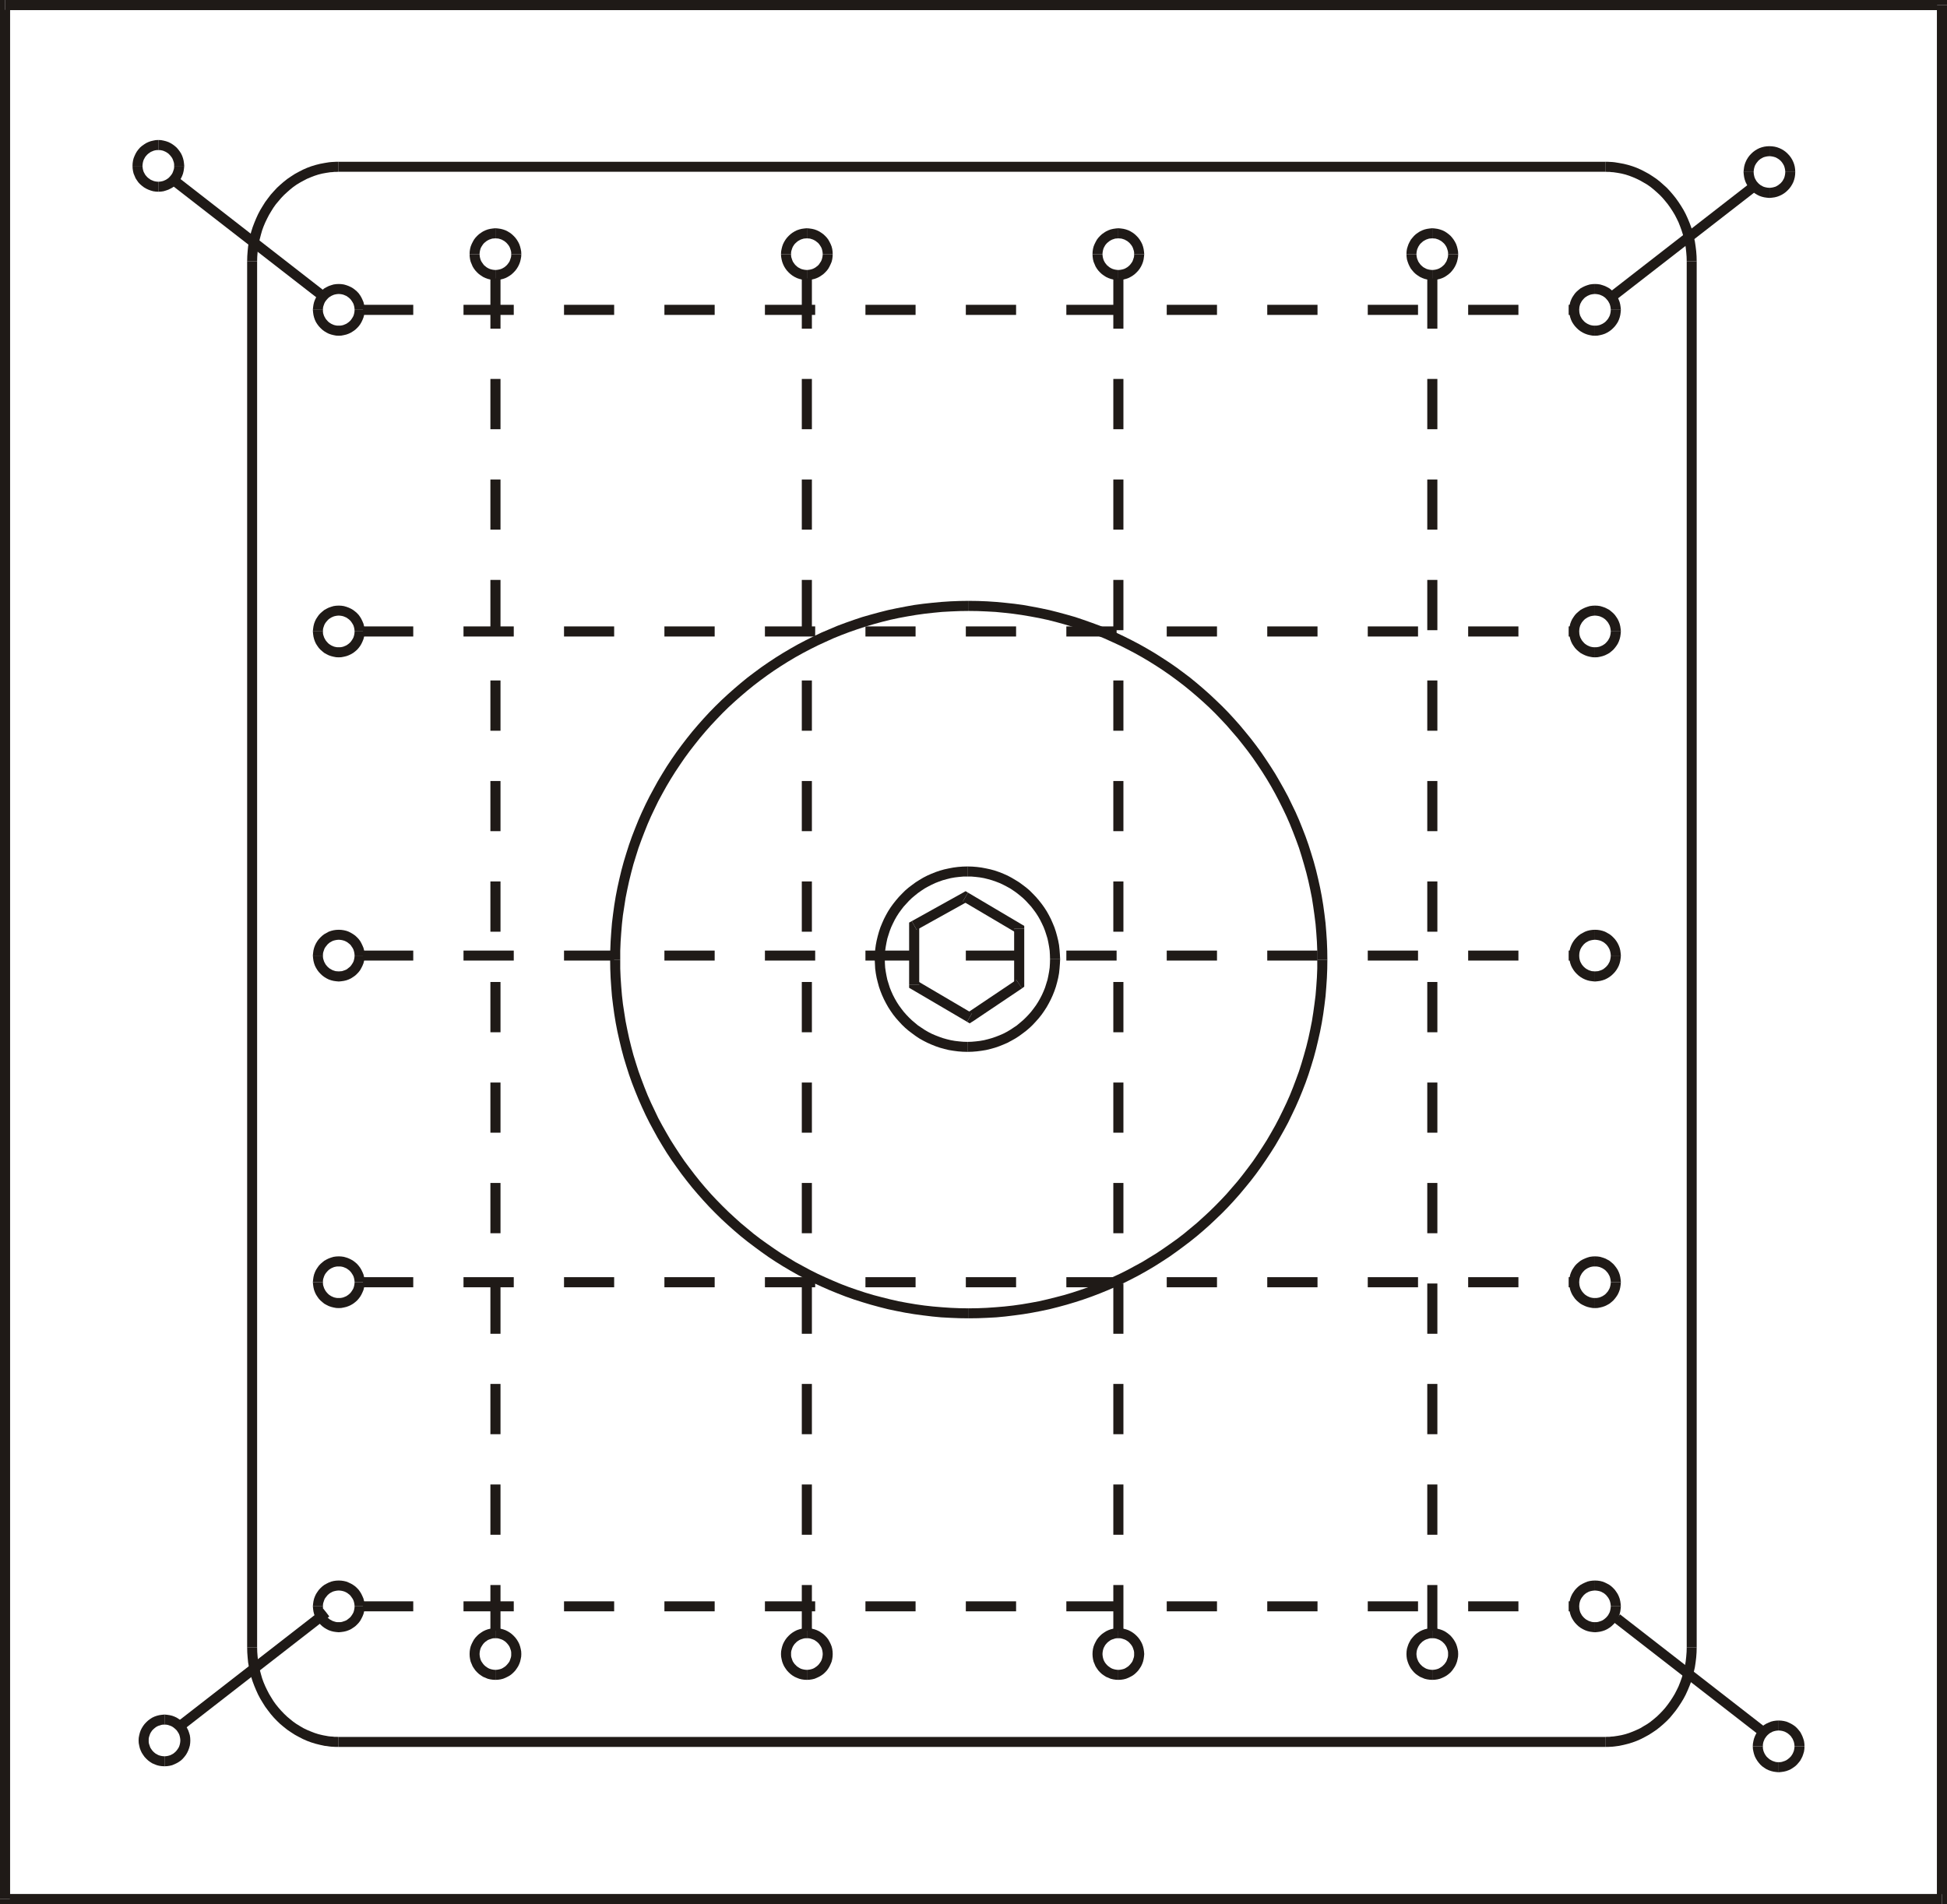 <?xml version="1.0" encoding="UTF-8" standalone="no"?>
<!DOCTYPE svg PUBLIC "-//W3C//DTD SVG 1.0//EN" "http://www.w3.org/TR/2001/REC-SVG-20010904/DTD/svg10.dtd">
<svg xmlns="http://www.w3.org/2000/svg" xmlns:xlink="http://www.w3.org/1999/xlink" fill-rule="evenodd" height="2.984in" preserveAspectRatio="none" stroke-linecap="round" viewBox="0 0 16000 15642" width="3.051in">
<style type="text/css">
.brush0 { fill: rgb(255,255,255); }
.pen0 { stroke: rgb(0,0,0); stroke-width: 1; stroke-linejoin: round; }
.brush1 { fill: rgb(31,26,23); }
.pen1 { stroke: none; }
</style>
<g>
<polygon class="pen1 brush1" fill-rule="nonzero" points="16000,41 15959,0 41,0 41,83 15959,83 15917,41 16000,41 16000,0 15959,0"/>
<polygon class="pen1 brush1" fill-rule="nonzero" points="15959,15642 16000,15601 16000,41 15917,41 15917,15601 15959,15559 15959,15642 16000,15642 16000,15601"/>
<polygon class="pen1 brush1" fill-rule="nonzero" points="0,15601 41,15642 15959,15642 15959,15559 41,15559 83,15601 0,15601 0,15642 41,15642"/>
<polygon class="pen1 brush1" fill-rule="nonzero" points="41,0 0,41 0,15601 83,15601 83,41 41,83 41,0 0,0 0,41"/>
<polygon class="pen1 brush1" fill-rule="nonzero" points="4113,2700 4030,2700 4030,2287 4113,2287"/>
<polygon class="pen1 brush1" fill-rule="nonzero" points="4113,3526 4030,3526 4030,3113 4113,3113"/>
<polygon class="pen1 brush1" fill-rule="nonzero" points="4113,4351 4030,4351 4030,3939 4113,3939"/>
<polygon class="pen1 brush1" fill-rule="nonzero" points="4113,5177 4030,5177 4030,4764 4113,4764"/>
<polygon class="pen1 brush1" fill-rule="nonzero" points="4113,6003 4030,6003 4030,5590 4113,5590"/>
<polygon class="pen1 brush1" fill-rule="nonzero" points="4113,6828 4030,6828 4030,6416 4113,6416"/>
<polygon class="pen1 brush1" fill-rule="nonzero" points="4113,7654 4030,7654 4030,7241 4113,7241"/>
<polygon class="pen1 brush1" fill-rule="nonzero" points="4113,8480 4030,8480 4030,8067 4113,8067"/>
<polygon class="pen1 brush1" fill-rule="nonzero" points="4113,9305 4030,9305 4030,8893 4113,8893"/>
<polygon class="pen1 brush1" fill-rule="nonzero" points="4113,10131 4030,10131 4030,9718 4113,9718"/>
<polygon class="pen1 brush1" fill-rule="nonzero" points="4113,10957 4030,10957 4030,10544 4113,10544"/>
<polygon class="pen1 brush1" fill-rule="nonzero" points="4113,11782 4030,11782 4030,11369 4113,11369"/>
<polygon class="pen1 brush1" fill-rule="nonzero" points="4113,12608 4030,12608 4030,12195 4113,12195"/>
<polygon class="pen1 brush1" fill-rule="nonzero" points="4071,13397 4113,13397 4113,13021 4030,13021 4030,13397 4071,13397"/>
<polygon class="pen1 brush1" fill-rule="nonzero" points="4284,2088 4284,2088 4283,2066 4279,2045 4274,2025 4267,2005 4258,1987 4247,1969 4235,1953 4221,1938 4206,1924 4190,1912 4172,1901 4154,1892 4134,1885 4114,1880 4093,1877 4071,1875 4071,1958 4085,1959 4097,1960 4110,1964 4122,1968 4133,1974 4144,1980 4154,1988 4163,1996 4171,2005 4179,2015 4186,2026 4191,2037 4195,2049 4199,2062 4201,2074 4201,2088 4201,2088"/>
<polygon class="pen1 brush1" fill-rule="nonzero" points="4071,2300 4071,2300 4093,2299 4114,2296 4134,2291 4154,2284 4172,2275 4190,2264 4206,2252 4221,2238 4235,2223 4247,2207 4258,2189 4267,2170 4274,2151 4279,2131 4283,2109 4284,2088 4201,2088 4201,2101 4199,2114 4195,2126 4191,2138 4186,2150 4179,2160 4171,2171 4163,2180 4154,2188 4144,2196 4133,2202 4122,2208 4110,2212 4097,2215 4085,2217 4071,2218 4071,2218"/>
<polygon class="pen1 brush1" fill-rule="nonzero" points="3859,2088 3859,2088 3860,2109 3863,2131 3868,2151 3876,2170 3884,2189 3895,2207 3907,2223 3921,2238 3936,2252 3953,2264 3970,2275 3989,2284 4008,2291 4029,2296 4050,2299 4071,2300 4071,2218 4058,2217 4045,2215 4033,2212 4021,2208 4009,2202 3999,2196 3989,2188 3979,2180 3971,2170 3964,2160 3957,2150 3951,2138 3947,2126 3944,2114 3942,2101 3941,2088 3941,2088"/>
<polygon class="pen1 brush1" fill-rule="nonzero" points="4071,1875 4071,1875 4050,1877 4029,1880 4008,1885 3989,1892 3970,1901 3953,1912 3936,1924 3921,1938 3907,1953 3895,1969 3885,1987 3876,2005 3868,2025 3863,2045 3860,2066 3859,2088 3941,2088 3942,2074 3944,2062 3947,2049 3951,2037 3957,2026 3964,2015 3971,2005 3979,1996 3989,1988 3999,1980 4009,1974 4021,1968 4033,1964 4045,1960 4058,1959 4071,1958 4071,1958"/>
<polygon class="pen1 brush1" fill-rule="nonzero" points="1514,1363 1514,1363 1512,1341 1509,1320 1504,1300 1497,1280 1488,1261 1477,1244 1465,1228 1451,1212 1436,1199 1420,1187 1402,1176 1384,1167 1364,1160 1344,1155 1323,1151 1301,1150 1301,1233 1315,1233 1327,1235 1340,1238 1352,1243 1363,1248 1374,1255 1384,1262 1393,1271 1401,1280 1409,1290 1416,1301 1421,1312 1425,1324 1429,1336 1431,1349 1431,1363 1431,1363"/>
<polygon class="pen1 brush1" fill-rule="nonzero" points="1301,1575 1301,1575 1323,1574 1344,1571 1364,1565 1384,1558 1402,1549 1420,1539 1436,1526 1451,1513 1465,1498 1477,1481 1488,1464 1497,1445 1504,1426 1509,1405 1512,1384 1514,1363 1431,1363 1431,1376 1429,1389 1425,1401 1421,1413 1416,1424 1409,1435 1401,1445 1393,1454 1384,1463 1374,1470 1363,1477 1352,1482 1340,1487 1327,1490 1315,1492 1301,1493 1301,1493"/>
<polygon class="pen1 brush1" fill-rule="nonzero" points="1089,1363 1089,1363 1090,1384 1093,1405 1098,1426 1106,1445 1114,1464 1125,1481 1137,1498 1151,1513 1166,1526 1183,1539 1200,1549 1219,1558 1238,1565 1259,1571 1280,1574 1301,1575 1301,1493 1288,1492 1275,1490 1263,1487 1251,1482 1239,1477 1229,1470 1219,1463 1209,1454 1201,1445 1193,1435 1187,1424 1181,1413 1177,1401 1174,1389 1172,1376 1171,1363 1171,1363"/>
<polygon class="pen1 brush1" fill-rule="nonzero" points="1301,1150 1301,1150 1280,1151 1259,1155 1238,1160 1219,1167 1200,1176 1183,1187 1166,1199 1151,1212 1137,1228 1125,1244 1115,1261 1106,1280 1098,1300 1093,1320 1090,1341 1089,1363 1171,1363 1172,1349 1174,1336 1177,1324 1181,1312 1187,1301 1193,1290 1201,1280 1209,1271 1219,1262 1229,1255 1239,1248 1251,1243 1263,1238 1275,1235 1288,1233 1301,1233 1301,1233"/>
<polygon class="pen1 brush1" fill-rule="nonzero" points="1482,14298 1482,14298 1481,14311 1479,14324 1476,14336 1472,14348 1466,14360 1459,14370 1452,14380 1443,14390 1434,14398 1424,14406 1413,14412 1402,14418 1390,14422 1378,14425 1365,14427 1352,14428 1352,14510 1373,14509 1394,14506 1415,14501 1434,14493 1453,14484 1470,14474 1487,14462 1502,14448 1515,14433 1528,14416 1538,14399 1547,14380 1554,14361 1560,14340 1563,14319 1564,14298 1564,14298"/>
<polygon class="pen1 brush1" fill-rule="nonzero" points="1352,14168 1352,14168 1365,14168 1378,14170 1390,14174 1402,14178 1413,14183 1424,14190 1434,14198 1443,14206 1452,14215 1459,14225 1466,14236 1472,14247 1476,14259 1479,14272 1481,14284 1482,14298 1564,14298 1563,14276 1560,14255 1554,14235 1547,14215 1538,14197 1528,14179 1515,14163 1502,14148 1487,14134 1470,14122 1453,14111 1434,14102 1415,14095 1394,14090 1373,14087 1352,14085 1352,14085"/>
<polygon class="pen1 brush1" fill-rule="nonzero" points="1222,14298 1222,14298 1222,14284 1224,14272 1228,14259 1232,14247 1237,14236 1244,14225 1251,14215 1260,14206 1269,14198 1279,14190 1290,14183 1301,14178 1313,14174 1325,14170 1338,14168 1352,14168 1352,14085 1330,14087 1309,14090 1289,14095 1269,14102 1250,14111 1233,14122 1217,14134 1202,14148 1188,14163 1176,14179 1165,14197 1156,14215 1149,14235 1144,14255 1140,14276 1139,14298 1139,14298"/>
<polygon class="pen1 brush1" fill-rule="nonzero" points="1352,14428 1352,14428 1338,14427 1325,14425 1313,14422 1301,14418 1290,14412 1279,14406 1269,14398 1260,14390 1251,14380 1244,14370 1237,14360 1232,14348 1228,14336 1224,14324 1222,14311 1222,14298 1139,14298 1140,14319 1144,14340 1149,14361 1156,14380 1165,14399 1176,14416 1188,14433 1202,14448 1217,14462 1233,14474 1250,14485 1269,14493 1289,14501 1309,14506 1330,14509 1352,14510 1352,14510"/>
<polygon class="pen1 brush1" fill-rule="nonzero" points="14404,14346 14404,14346 14405,14368 14409,14389 14414,14409 14421,14429 14430,14447 14441,14465 14453,14481 14466,14496 14481,14510 14498,14522 14515,14533 14534,14542 14554,14549 14574,14554 14595,14557 14617,14559 14617,14476 14603,14476 14590,14474 14578,14470 14566,14466 14555,14460 14544,14454 14534,14446 14525,14438 14516,14429 14509,14419 14502,14408 14497,14397 14492,14385 14489,14372 14487,14360 14487,14346 14487,14346"/>
<polygon class="pen1 brush1" fill-rule="nonzero" points="14617,14134 14617,14134 14595,14135 14574,14138 14554,14143 14534,14151 14515,14160 14498,14170 14482,14182 14466,14196 14453,14211 14441,14227 14430,14245 14421,14264 14414,14283 14409,14303 14405,14325 14404,14346 14487,14346 14487,14333 14489,14320 14492,14308 14497,14296 14502,14284 14509,14274 14516,14264 14525,14254 14534,14246 14544,14238 14555,14232 14566,14226 14578,14222 14590,14219 14603,14217 14617,14216 14617,14216"/>
<polygon class="pen1 brush1" fill-rule="nonzero" points="14829,14346 14829,14346 14828,14325 14825,14303 14819,14283 14812,14264 14803,14245 14793,14227 14780,14211 14767,14196 14752,14182 14735,14170 14718,14160 14699,14151 14680,14143 14659,14138 14638,14135 14617,14134 14617,14216 14630,14217 14643,14219 14655,14222 14667,14226 14678,14232 14689,14238 14699,14246 14708,14254 14717,14263 14724,14274 14731,14284 14736,14296 14741,14308 14744,14320 14746,14333 14747,14346 14747,14346"/>
<polygon class="pen1 brush1" fill-rule="nonzero" points="14617,14559 14617,14559 14638,14557 14659,14554 14680,14549 14699,14542 14718,14533 14735,14522 14752,14510 14767,14496 14780,14481 14793,14465 14803,14447 14812,14429 14819,14409 14825,14389 14828,14368 14829,14346 14747,14346 14746,14360 14744,14372 14741,14385 14736,14397 14731,14408 14724,14419 14717,14429 14708,14438 14699,14446 14689,14454 14678,14461 14667,14466 14655,14470 14643,14474 14630,14476 14617,14476 14617,14476"/>
<polygon class="pen1 brush1" fill-rule="nonzero" points="14411,1413 14411,1413 14412,1400 14414,1387 14417,1375 14421,1362 14427,1351 14433,1341 14441,1331 14449,1321 14458,1313 14468,1305 14479,1299 14490,1293 14502,1289 14515,1286 14527,1284 14541,1283 14541,1201 14519,1202 14498,1205 14478,1210 14458,1217 14440,1226 14422,1237 14406,1249 14391,1263 14377,1278 14365,1294 14354,1312 14345,1331 14338,1350 14333,1370 14330,1392 14328,1413 14328,1413"/>
<polygon class="pen1 brush1" fill-rule="nonzero" points="14541,1543 14541,1543 14527,1542 14515,1540 14502,1537 14490,1533 14479,1527 14468,1521 14458,1513 14449,1505 14441,1496 14433,1486 14427,1475 14421,1464 14417,1452 14414,1439 14412,1427 14411,1413 14328,1413 14330,1435 14333,1456 14338,1476 14345,1496 14354,1514 14365,1532 14377,1548 14391,1563 14406,1577 14422,1589 14440,1600 14458,1609 14478,1616 14498,1621 14519,1624 14541,1626 14541,1626"/>
<polygon class="pen1 brush1" fill-rule="nonzero" points="14671,1413 14671,1413 14670,1427 14668,1439 14665,1452 14661,1464 14655,1475 14649,1486 14641,1496 14633,1505 14623,1513 14613,1521 14603,1527 14592,1533 14579,1537 14567,1540 14554,1542 14541,1543 14541,1626 14562,1624 14584,1621 14604,1616 14623,1609 14642,1600 14660,1589 14676,1577 14691,1563 14705,1548 14717,1532 14728,1514 14737,1496 14744,1476 14749,1456 14752,1435 14753,1413 14753,1413"/>
<polygon class="pen1 brush1" fill-rule="nonzero" points="14541,1283 14541,1283 14554,1284 14567,1286 14579,1289 14592,1293 14603,1299 14613,1305 14624,1313 14633,1321 14641,1330 14649,1341 14655,1351 14661,1362 14665,1375 14668,1387 14670,1400 14671,1413 14753,1413 14752,1392 14749,1370 14744,1350 14737,1331 14728,1312 14717,1294 14705,1278 14691,1263 14676,1249 14660,1237 14642,1226 14623,1217 14604,1210 14584,1205 14562,1202 14541,1201 14541,1201"/>
<polygon class="pen1 brush1" fill-rule="nonzero" points="4284,13588 4284,13588 4283,13566 4279,13545 4274,13525 4267,13505 4258,13487 4247,13469 4235,13453 4221,13438 4206,13424 4190,13412 4172,13401 4154,13392 4134,13385 4114,13380 4093,13376 4071,13375 4071,13458 4085,13458 4097,13460 4110,13464 4122,13468 4133,13473 4144,13480 4154,13487 4163,13496 4171,13505 4179,13515 4186,13526 4191,13537 4195,13549 4199,13561 4201,13574 4201,13588 4201,13588"/>
<polygon class="pen1 brush1" fill-rule="nonzero" points="4071,13800 4071,13800 4093,13799 4114,13796 4134,13791 4154,13783 4172,13774 4190,13764 4206,13752 4221,13738 4235,13723 4247,13706 4258,13689 4267,13670 4274,13651 4279,13630 4283,13609 4284,13588 4201,13588 4201,13601 4199,13614 4195,13626 4191,13638 4186,13650 4179,13660 4171,13670 4163,13679 4154,13688 4144,13695 4133,13702 4122,13708 4110,13712 4097,13715 4085,13717 4071,13718 4071,13718"/>
<polygon class="pen1 brush1" fill-rule="nonzero" points="3859,13588 3859,13588 3860,13609 3863,13630 3868,13651 3876,13670 3884,13689 3895,13706 3907,13723 3921,13738 3936,13752 3953,13764 3970,13775 3989,13783 4008,13791 4029,13796 4050,13799 4071,13800 4071,13718 4058,13717 4045,13715 4033,13712 4021,13708 4009,13702 3999,13695 3989,13688 3979,13679 3971,13670 3964,13660 3957,13650 3951,13638 3947,13626 3944,13614 3942,13601 3941,13588 3941,13588"/>
<polygon class="pen1 brush1" fill-rule="nonzero" points="4071,13375 4071,13375 4050,13376 4029,13380 4008,13385 3989,13392 3970,13401 3953,13412 3936,13424 3921,13438 3907,13453 3895,13469 3885,13487 3876,13505 3868,13525 3863,13545 3860,13566 3859,13588 3941,13588 3942,13574 3944,13561 3947,13549 3951,13537 3957,13526 3964,13515 3971,13505 3979,13496 3989,13487 3999,13480 4009,13473 4021,13468 4033,13464 4045,13460 4058,13458 4071,13458 4071,13458"/>
<polygon class="pen1 brush1" fill-rule="nonzero" points="3396,2504 3396,2587 2983,2587 2983,2504"/>
<polygon class="pen1 brush1" fill-rule="nonzero" points="4222,2504 4222,2587 3809,2587 3809,2504"/>
<polygon class="pen1 brush1" fill-rule="nonzero" points="5047,2504 5047,2587 4635,2587 4635,2504"/>
<polygon class="pen1 brush1" fill-rule="nonzero" points="5873,2504 5873,2587 5460,2587 5460,2504"/>
<polygon class="pen1 brush1" fill-rule="nonzero" points="6699,2504 6699,2587 6286,2587 6286,2504"/>
<polygon class="pen1 brush1" fill-rule="nonzero" points="7524,2504 7524,2587 7112,2587 7112,2504"/>
<polygon class="pen1 brush1" fill-rule="nonzero" points="8350,2504 8350,2587 7937,2587 7937,2504"/>
<polygon class="pen1 brush1" fill-rule="nonzero" points="9176,2504 9176,2587 8763,2587 8763,2504"/>
<polygon class="pen1 brush1" fill-rule="nonzero" points="10001,2504 10001,2587 9588,2587 9588,2504"/>
<polygon class="pen1 brush1" fill-rule="nonzero" points="10827,2504 10827,2587 10414,2587 10414,2504"/>
<polygon class="pen1 brush1" fill-rule="nonzero" points="11653,2504 11653,2587 11240,2587 11240,2504"/>
<polygon class="pen1 brush1" fill-rule="nonzero" points="12478,2504 12478,2587 12065,2587 12065,2504"/>
<polygon class="pen1 brush1" fill-rule="nonzero" points="12975,2545 12975,2504 12891,2504 12891,2587 12975,2587 12975,2545"/>
<polygon class="pen1 brush1" fill-rule="nonzero" points="2784,2333 2784,2333 2762,2334 2741,2337 2721,2343 2701,2350 2683,2359 2665,2369 2649,2382 2634,2395 2620,2410 2608,2427 2597,2444 2588,2463 2581,2482 2576,2503 2573,2524 2571,2545 2654,2545 2654,2532 2656,2519 2660,2507 2664,2495 2669,2484 2676,2473 2684,2463 2692,2454 2701,2445 2711,2438 2722,2431 2733,2426 2745,2421 2758,2418 2770,2416 2784,2415 2784,2415"/>
<polygon class="pen1 brush1" fill-rule="nonzero" points="2996,2545 2996,2545 2995,2524 2992,2503 2987,2482 2979,2463 2970,2444 2960,2427 2948,2410 2934,2395 2919,2382 2902,2369 2885,2359 2866,2350 2847,2343 2826,2337 2805,2334 2784,2333 2784,2415 2797,2416 2810,2418 2822,2421 2834,2426 2846,2431 2856,2438 2866,2445 2876,2454 2884,2463 2891,2473 2898,2484 2904,2495 2908,2507 2911,2519 2913,2532 2914,2545 2914,2545"/>
<polygon class="pen1 brush1" fill-rule="nonzero" points="2784,2758 2784,2758 2805,2757 2826,2753 2847,2748 2866,2741 2885,2732 2902,2721 2919,2709 2934,2695 2948,2680 2960,2664 2970,2647 2979,2628 2987,2608 2992,2588 2995,2567 2996,2545 2914,2545 2913,2559 2911,2572 2908,2584 2904,2596 2898,2607 2891,2618 2884,2628 2876,2637 2866,2646 2856,2653 2846,2660 2834,2665 2822,2670 2810,2673 2797,2675 2784,2675 2784,2675"/>
<polygon class="pen1 brush1" fill-rule="nonzero" points="2571,2545 2571,2545 2573,2567 2576,2588 2581,2608 2588,2628 2597,2647 2608,2664 2620,2680 2634,2695 2649,2709 2665,2721 2683,2732 2701,2741 2721,2748 2741,2753 2762,2757 2784,2758 2784,2675 2770,2675 2758,2673 2745,2670 2733,2665 2722,2660 2711,2653 2701,2646 2692,2637 2684,2628 2676,2618 2670,2607 2664,2596 2660,2584 2656,2572 2654,2559 2654,2545 2654,2545"/>
<polygon class="pen1 brush1" fill-rule="nonzero" points="13107,2333 13107,2333 13086,2334 13064,2337 13044,2343 13025,2350 13006,2359 12988,2369 12972,2382 12957,2395 12943,2410 12931,2427 12920,2444 12911,2463 12904,2482 12899,2503 12896,2524 12895,2545 12977,2545 12978,2532 12980,2519 12983,2507 12987,2495 12993,2484 12999,2473 13007,2463 13015,2454 13024,2445 13034,2438 13045,2431 13056,2426 13068,2421 13081,2418 13094,2416 13107,2415 13107,2415"/>
<polygon class="pen1 brush1" fill-rule="nonzero" points="13320,2545 13320,2545 13318,2524 13315,2503 13310,2482 13303,2463 13294,2444 13283,2427 13271,2410 13257,2395 13242,2382 13226,2369 13208,2359 13190,2350 13170,2343 13150,2337 13129,2334 13107,2333 13107,2415 13120,2416 13133,2418 13146,2421 13158,2426 13169,2431 13180,2438 13190,2445 13199,2454 13207,2463 13215,2473 13221,2484 13227,2495 13231,2507 13234,2519 13236,2532 13237,2545 13237,2545"/>
<polygon class="pen1 brush1" fill-rule="nonzero" points="13107,2758 13107,2758 13129,2757 13150,2753 13170,2748 13190,2741 13208,2732 13226,2721 13242,2709 13257,2695 13271,2680 13283,2664 13294,2647 13303,2628 13310,2608 13315,2588 13318,2567 13320,2545 13237,2545 13236,2559 13234,2572 13231,2584 13227,2596 13221,2607 13215,2618 13207,2628 13199,2637 13190,2646 13180,2653 13169,2660 13158,2665 13146,2670 13133,2673 13120,2675 13107,2675 13107,2675"/>
<polygon class="pen1 brush1" fill-rule="nonzero" points="12895,2545 12895,2545 12896,2567 12899,2588 12904,2608 12911,2628 12920,2647 12931,2664 12943,2680 12957,2695 12972,2709 12988,2721 13006,2732 13025,2741 13044,2748 13064,2753 13086,2757 13107,2758 13107,2675 13094,2675 13081,2673 13068,2670 13056,2665 13045,2660 13034,2653 13024,2646 13015,2637 13007,2628 12999,2618 12993,2607 12987,2596 12983,2584 12980,2572 12978,2559 12977,2545 12977,2545"/>
<polygon class="pen1 brush1" fill-rule="nonzero" points="3396,5146 3396,5229 2983,5229 2983,5146"/>
<polygon class="pen1 brush1" fill-rule="nonzero" points="4222,5146 4222,5229 3809,5229 3809,5146"/>
<polygon class="pen1 brush1" fill-rule="nonzero" points="5047,5146 5047,5229 4635,5229 4635,5146"/>
<polygon class="pen1 brush1" fill-rule="nonzero" points="5873,5146 5873,5229 5460,5229 5460,5146"/>
<polygon class="pen1 brush1" fill-rule="nonzero" points="6699,5146 6699,5229 6286,5229 6286,5146"/>
<polygon class="pen1 brush1" fill-rule="nonzero" points="7524,5146 7524,5229 7112,5229 7112,5146"/>
<polygon class="pen1 brush1" fill-rule="nonzero" points="8350,5146 8350,5229 7937,5229 7937,5146"/>
<polygon class="pen1 brush1" fill-rule="nonzero" points="9176,5146 9176,5229 8763,5229 8763,5146"/>
<polygon class="pen1 brush1" fill-rule="nonzero" points="10001,5146 10001,5229 9588,5229 9588,5146"/>
<polygon class="pen1 brush1" fill-rule="nonzero" points="10827,5146 10827,5229 10414,5229 10414,5146"/>
<polygon class="pen1 brush1" fill-rule="nonzero" points="11653,5146 11653,5229 11240,5229 11240,5146"/>
<polygon class="pen1 brush1" fill-rule="nonzero" points="12478,5146 12478,5229 12065,5229 12065,5146"/>
<polygon class="pen1 brush1" fill-rule="nonzero" points="12975,5187 12975,5146 12891,5146 12891,5229 12975,5229 12975,5187"/>
<polygon class="pen1 brush1" fill-rule="nonzero" points="2784,4975 2784,4975 2762,4976 2741,4979 2721,4985 2701,4992 2683,5001 2665,5011 2649,5024 2634,5037 2620,5052 2608,5069 2597,5086 2588,5105 2581,5124 2576,5145 2573,5166 2571,5187 2654,5187 2654,5174 2656,5161 2660,5149 2664,5137 2669,5126 2676,5115 2684,5105 2692,5096 2701,5087 2711,5080 2722,5073 2733,5068 2745,5063 2758,5060 2770,5058 2784,5057 2784,5057"/>
<polygon class="pen1 brush1" fill-rule="nonzero" points="2996,5187 2996,5187 2995,5166 2992,5145 2987,5124 2979,5105 2970,5086 2960,5069 2948,5052 2934,5037 2919,5024 2902,5011 2885,5001 2866,4992 2847,4985 2826,4979 2805,4976 2784,4975 2784,5057 2797,5058 2810,5060 2822,5063 2834,5068 2846,5073 2856,5080 2866,5087 2876,5096 2884,5105 2891,5115 2898,5126 2904,5137 2908,5149 2911,5161 2913,5174 2914,5187 2914,5187"/>
<polygon class="pen1 brush1" fill-rule="nonzero" points="2784,5400 2784,5400 2805,5399 2826,5395 2847,5390 2866,5383 2885,5374 2902,5364 2919,5351 2934,5338 2948,5322 2960,5306 2970,5289 2979,5270 2987,5250 2992,5230 2995,5209 2996,5187 2914,5187 2913,5201 2911,5214 2908,5226 2904,5238 2898,5249 2891,5260 2884,5270 2876,5279 2866,5288 2856,5295 2846,5302 2834,5307 2822,5312 2810,5315 2797,5317 2784,5317 2784,5317"/>
<polygon class="pen1 brush1" fill-rule="nonzero" points="2571,5187 2571,5187 2573,5209 2576,5230 2581,5250 2588,5270 2597,5289 2608,5306 2620,5323 2634,5338 2649,5351 2665,5364 2683,5374 2701,5383 2721,5390 2741,5395 2762,5399 2784,5400 2784,5317 2770,5317 2758,5315 2745,5312 2733,5307 2722,5302 2711,5295 2701,5288 2692,5279 2684,5270 2676,5260 2670,5249 2664,5238 2660,5226 2656,5214 2654,5201 2654,5187 2654,5187"/>
<polygon class="pen1 brush1" fill-rule="nonzero" points="13107,4975 13107,4975 13086,4976 13064,4979 13044,4985 13025,4992 13006,5001 12988,5011 12972,5024 12957,5037 12943,5052 12931,5069 12920,5086 12911,5105 12904,5124 12899,5145 12896,5166 12895,5187 12977,5187 12978,5174 12980,5161 12983,5149 12987,5137 12993,5126 12999,5115 13007,5105 13015,5096 13024,5087 13034,5080 13045,5073 13056,5068 13068,5063 13081,5060 13094,5058 13107,5057 13107,5057"/>
<polygon class="pen1 brush1" fill-rule="nonzero" points="13320,5187 13320,5187 13318,5166 13315,5145 13310,5124 13303,5105 13294,5086 13283,5069 13271,5052 13257,5037 13242,5024 13226,5011 13208,5001 13190,4992 13170,4985 13150,4979 13129,4976 13107,4975 13107,5057 13120,5058 13133,5060 13146,5063 13158,5068 13169,5073 13180,5080 13190,5087 13199,5096 13207,5105 13215,5115 13221,5126 13227,5137 13231,5149 13234,5161 13236,5174 13237,5187 13237,5187"/>
<polygon class="pen1 brush1" fill-rule="nonzero" points="13107,5400 13107,5400 13129,5399 13150,5395 13170,5390 13190,5383 13208,5374 13226,5364 13242,5351 13257,5338 13271,5322 13283,5306 13294,5289 13303,5270 13310,5250 13315,5230 13318,5209 13320,5187 13237,5187 13236,5201 13234,5214 13231,5226 13227,5238 13221,5249 13215,5260 13207,5270 13199,5279 13190,5288 13180,5295 13169,5302 13158,5307 13146,5312 13133,5315 13120,5317 13107,5317 13107,5317"/>
<polygon class="pen1 brush1" fill-rule="nonzero" points="12895,5187 12895,5187 12896,5209 12899,5230 12904,5250 12911,5270 12920,5289 12931,5306 12943,5323 12957,5338 12972,5351 12988,5364 13006,5374 13025,5383 13044,5390 13064,5395 13086,5399 13107,5400 13107,5317 13094,5317 13081,5315 13068,5312 13056,5307 13045,5302 13034,5295 13024,5288 13015,5279 13007,5270 12999,5260 12993,5249 12987,5238 12983,5226 12980,5214 12978,5201 12977,5187 12977,5187"/>
<polygon class="pen1 brush1" fill-rule="nonzero" points="3396,7809 3396,7891 2983,7891 2983,7809"/>
<polygon class="pen1 brush1" fill-rule="nonzero" points="4222,7809 4222,7891 3809,7891 3809,7809"/>
<polygon class="pen1 brush1" fill-rule="nonzero" points="5047,7809 5047,7891 4635,7891 4635,7809"/>
<polygon class="pen1 brush1" fill-rule="nonzero" points="5873,7809 5873,7891 5460,7891 5460,7809"/>
<polygon class="pen1 brush1" fill-rule="nonzero" points="6699,7809 6699,7891 6286,7891 6286,7809"/>
<polygon class="pen1 brush1" fill-rule="nonzero" points="7524,7809 7524,7891 7112,7891 7112,7809"/>
<polygon class="pen1 brush1" fill-rule="nonzero" points="8350,7809 8350,7891 7937,7891 7937,7809"/>
<polygon class="pen1 brush1" fill-rule="nonzero" points="9176,7809 9176,7891 8763,7891 8763,7809"/>
<polygon class="pen1 brush1" fill-rule="nonzero" points="10001,7809 10001,7891 9588,7891 9588,7809"/>
<polygon class="pen1 brush1" fill-rule="nonzero" points="10827,7809 10827,7891 10414,7891 10414,7809"/>
<polygon class="pen1 brush1" fill-rule="nonzero" points="11653,7809 11653,7891 11240,7891 11240,7809"/>
<polygon class="pen1 brush1" fill-rule="nonzero" points="12478,7809 12478,7891 12065,7891 12065,7809"/>
<polygon class="pen1 brush1" fill-rule="nonzero" points="12975,7850 12975,7809 12891,7809 12891,7891 12975,7891 12975,7850"/>
<polygon class="pen1 brush1" fill-rule="nonzero" points="2784,7638 2784,7638 2762,7639 2741,7642 2721,7647 2701,7654 2683,7664 2665,7674 2649,7686 2634,7700 2620,7715 2608,7731 2597,7749 2588,7768 2581,7787 2576,7807 2573,7829 2571,7850 2654,7850 2654,7837 2656,7824 2660,7812 2664,7800 2669,7788 2676,7778 2684,7768 2692,7758 2701,7750 2711,7742 2722,7736 2733,7730 2745,7726 2758,7723 2770,7721 2784,7720 2784,7720"/>
<polygon class="pen1 brush1" fill-rule="nonzero" points="2996,7850 2996,7850 2995,7829 2992,7807 2987,7787 2979,7768 2970,7749 2960,7731 2948,7715 2934,7700 2919,7686 2902,7674 2885,7664 2866,7654 2847,7647 2826,7642 2805,7639 2784,7638 2784,7720 2797,7721 2810,7723 2822,7726 2834,7730 2846,7736 2856,7742 2866,7750 2876,7758 2884,7767 2891,7778 2898,7788 2904,7800 2908,7812 2911,7824 2913,7837 2914,7850 2914,7850"/>
<polygon class="pen1 brush1" fill-rule="nonzero" points="2784,8063 2784,8063 2805,8061 2826,8058 2847,8053 2866,8046 2885,8037 2902,8026 2919,8014 2934,8000 2948,7985 2960,7969 2970,7951 2979,7933 2987,7913 2992,7893 2995,7872 2996,7850 2914,7850 2913,7864 2911,7876 2908,7889 2904,7901 2898,7912 2891,7923 2884,7933 2876,7942 2866,7950 2856,7958 2846,7965 2834,7970 2822,7974 2810,7978 2797,7979 2784,7980 2784,7980"/>
<polygon class="pen1 brush1" fill-rule="nonzero" points="2571,7850 2571,7850 2573,7872 2576,7893 2581,7913 2588,7933 2597,7951 2608,7969 2620,7985 2634,8000 2649,8014 2665,8026 2683,8037 2701,8046 2721,8053 2741,8058 2762,8061 2784,8063 2784,7980 2770,7979 2758,7978 2745,7974 2733,7970 2722,7964 2711,7958 2701,7950 2692,7942 2684,7933 2676,7923 2670,7912 2664,7901 2660,7889 2656,7876 2654,7864 2654,7850 2654,7850"/>
<polygon class="pen1 brush1" fill-rule="nonzero" points="13107,7638 13107,7638 13086,7639 13064,7642 13044,7647 13025,7654 13006,7664 12988,7674 12972,7686 12957,7700 12943,7715 12931,7731 12920,7749 12911,7768 12904,7787 12899,7807 12896,7829 12895,7850 12977,7850 12978,7837 12980,7824 12983,7812 12987,7800 12993,7788 12999,7778 13007,7768 13015,7758 13024,7750 13034,7742 13045,7736 13056,7730 13068,7726 13081,7723 13094,7721 13107,7720 13107,7720"/>
<polygon class="pen1 brush1" fill-rule="nonzero" points="13320,7850 13320,7850 13318,7829 13315,7807 13310,7787 13303,7768 13294,7749 13283,7731 13271,7715 13257,7700 13242,7686 13226,7674 13208,7664 13190,7654 13170,7647 13150,7642 13129,7639 13107,7638 13107,7720 13120,7721 13133,7723 13146,7726 13158,7730 13169,7736 13180,7742 13190,7750 13199,7758 13207,7767 13215,7778 13221,7788 13227,7800 13231,7812 13234,7824 13236,7837 13237,7850 13237,7850"/>
<polygon class="pen1 brush1" fill-rule="nonzero" points="13107,8063 13107,8063 13129,8061 13150,8058 13170,8053 13190,8046 13208,8037 13226,8026 13242,8014 13257,8000 13271,7985 13283,7969 13294,7951 13303,7933 13310,7913 13315,7893 13318,7872 13320,7850 13237,7850 13236,7864 13234,7876 13231,7889 13227,7901 13221,7912 13215,7923 13207,7933 13199,7942 13190,7950 13180,7958 13169,7965 13158,7970 13146,7974 13133,7978 13120,7979 13107,7980 13107,7980"/>
<polygon class="pen1 brush1" fill-rule="nonzero" points="12895,7850 12895,7850 12896,7872 12899,7893 12904,7913 12911,7933 12920,7951 12931,7969 12943,7985 12957,8000 12972,8014 12988,8026 13006,8037 13025,8046 13044,8053 13064,8058 13086,8061 13107,8063 13107,7980 13094,7979 13081,7978 13068,7974 13056,7970 13045,7964 13034,7958 13024,7950 13015,7942 13007,7933 12999,7923 12993,7912 12987,7901 12983,7889 12980,7876 12978,7864 12977,7850 12977,7850"/>
<polygon class="pen1 brush1" fill-rule="nonzero" points="3396,10492 3396,10575 2983,10575 2983,10492"/>
<polygon class="pen1 brush1" fill-rule="nonzero" points="4222,10492 4222,10575 3809,10575 3809,10492"/>
<polygon class="pen1 brush1" fill-rule="nonzero" points="5047,10492 5047,10575 4635,10575 4635,10492"/>
<polygon class="pen1 brush1" fill-rule="nonzero" points="5873,10492 5873,10575 5460,10575 5460,10492"/>
<polygon class="pen1 brush1" fill-rule="nonzero" points="6699,10492 6699,10575 6286,10575 6286,10492"/>
<polygon class="pen1 brush1" fill-rule="nonzero" points="7524,10492 7524,10575 7112,10575 7112,10492"/>
<polygon class="pen1 brush1" fill-rule="nonzero" points="8350,10492 8350,10575 7937,10575 7937,10492"/>
<polygon class="pen1 brush1" fill-rule="nonzero" points="9176,10492 9176,10575 8763,10575 8763,10492"/>
<polygon class="pen1 brush1" fill-rule="nonzero" points="10001,10492 10001,10575 9588,10575 9588,10492"/>
<polygon class="pen1 brush1" fill-rule="nonzero" points="10827,10492 10827,10575 10414,10575 10414,10492"/>
<polygon class="pen1 brush1" fill-rule="nonzero" points="11653,10492 11653,10575 11240,10575 11240,10492"/>
<polygon class="pen1 brush1" fill-rule="nonzero" points="12478,10492 12478,10575 12065,10575 12065,10492"/>
<polygon class="pen1 brush1" fill-rule="nonzero" points="12975,10533 12975,10492 12891,10492 12891,10575 12975,10575 12975,10533"/>
<polygon class="pen1 brush1" fill-rule="nonzero" points="2784,10321 2784,10321 2762,10322 2741,10325 2721,10331 2701,10338 2683,10347 2665,10357 2649,10370 2634,10383 2620,10398 2608,10415 2597,10432 2588,10451 2581,10470 2576,10491 2573,10512 2571,10533 2654,10533 2654,10520 2656,10507 2660,10495 2664,10483 2669,10472 2676,10461 2684,10451 2692,10442 2701,10433 2711,10426 2722,10419 2733,10414 2745,10409 2758,10406 2770,10404 2784,10404 2784,10404"/>
<polygon class="pen1 brush1" fill-rule="nonzero" points="2996,10533 2996,10533 2995,10512 2992,10491 2987,10470 2979,10451 2970,10432 2960,10415 2948,10399 2934,10383 2919,10370 2902,10357 2885,10347 2866,10338 2847,10331 2826,10325 2805,10322 2784,10321 2784,10404 2797,10404 2810,10406 2822,10409 2834,10414 2846,10419 2856,10426 2866,10433 2876,10442 2884,10451 2891,10461 2898,10472 2904,10483 2908,10495 2911,10507 2913,10520 2914,10533 2914,10533"/>
<polygon class="pen1 brush1" fill-rule="nonzero" points="2784,10746 2784,10746 2805,10745 2826,10741 2847,10736 2866,10729 2885,10720 2902,10710 2919,10697 2934,10684 2948,10668 2960,10652 2970,10635 2979,10616 2987,10597 2992,10576 2995,10555 2996,10533 2914,10533 2913,10547 2911,10560 2908,10572 2904,10584 2898,10595 2891,10606 2884,10616 2876,10625 2866,10634 2856,10641 2846,10648 2834,10653 2822,10658 2810,10661 2797,10663 2784,10663 2784,10663"/>
<polygon class="pen1 brush1" fill-rule="nonzero" points="2571,10533 2571,10533 2573,10555 2576,10576 2581,10597 2588,10616 2597,10635 2608,10652 2620,10669 2634,10684 2649,10697 2665,10710 2683,10720 2701,10729 2721,10736 2741,10741 2762,10745 2784,10746 2784,10663 2770,10663 2758,10661 2745,10658 2733,10653 2722,10648 2711,10641 2701,10634 2692,10625 2684,10616 2676,10606 2670,10595 2664,10584 2660,10572 2656,10560 2654,10547 2654,10533 2654,10533"/>
<polygon class="pen1 brush1" fill-rule="nonzero" points="13107,10321 13107,10321 13086,10322 13064,10325 13044,10331 13025,10338 13006,10347 12988,10357 12972,10370 12957,10383 12943,10398 12931,10415 12920,10432 12911,10451 12904,10470 12899,10491 12896,10512 12895,10533 12977,10533 12978,10520 12980,10507 12983,10495 12987,10483 12993,10472 12999,10461 13007,10451 13015,10442 13024,10433 13034,10426 13045,10419 13056,10414 13068,10409 13081,10406 13094,10404 13107,10404 13107,10404"/>
<polygon class="pen1 brush1" fill-rule="nonzero" points="13320,10533 13320,10533 13318,10512 13315,10491 13310,10470 13303,10451 13294,10432 13283,10415 13271,10399 13257,10383 13242,10370 13226,10357 13208,10347 13190,10338 13170,10331 13150,10325 13129,10322 13107,10321 13107,10404 13120,10404 13133,10406 13146,10409 13158,10414 13169,10419 13180,10426 13190,10433 13199,10442 13207,10451 13215,10461 13221,10472 13227,10483 13231,10495 13234,10507 13236,10520 13237,10533 13237,10533"/>
<polygon class="pen1 brush1" fill-rule="nonzero" points="13107,10746 13107,10746 13129,10745 13150,10741 13170,10736 13190,10729 13208,10720 13226,10710 13242,10697 13257,10684 13271,10668 13283,10652 13294,10635 13303,10616 13310,10597 13315,10576 13318,10555 13320,10533 13237,10533 13236,10547 13234,10560 13231,10572 13227,10584 13221,10595 13215,10606 13207,10616 13199,10625 13190,10634 13180,10641 13169,10648 13158,10653 13146,10658 13133,10661 13120,10663 13107,10663 13107,10663"/>
<polygon class="pen1 brush1" fill-rule="nonzero" points="12895,10533 12895,10533 12896,10555 12899,10576 12904,10597 12911,10616 12920,10635 12931,10652 12943,10669 12957,10684 12972,10697 12988,10710 13006,10720 13025,10729 13044,10736 13064,10741 13086,10745 13107,10746 13107,10663 13094,10663 13081,10661 13068,10658 13056,10653 13045,10648 13034,10641 13024,10634 13015,10625 13007,10616 12999,10606 12993,10595 12987,10584 12983,10572 12980,10560 12978,10547 12977,10533 12977,10533"/>
<polygon class="pen1 brush1" fill-rule="nonzero" points="3396,13155 3396,13237 2983,13237 2983,13155"/>
<polygon class="pen1 brush1" fill-rule="nonzero" points="4222,13155 4222,13237 3809,13237 3809,13155"/>
<polygon class="pen1 brush1" fill-rule="nonzero" points="5047,13155 5047,13237 4635,13237 4635,13155"/>
<polygon class="pen1 brush1" fill-rule="nonzero" points="5873,13155 5873,13237 5460,13237 5460,13155"/>
<polygon class="pen1 brush1" fill-rule="nonzero" points="6699,13155 6699,13237 6286,13237 6286,13155"/>
<polygon class="pen1 brush1" fill-rule="nonzero" points="7524,13155 7524,13237 7112,13237 7112,13155"/>
<polygon class="pen1 brush1" fill-rule="nonzero" points="8350,13155 8350,13237 7937,13237 7937,13155"/>
<polygon class="pen1 brush1" fill-rule="nonzero" points="9176,13155 9176,13237 8763,13237 8763,13155"/>
<polygon class="pen1 brush1" fill-rule="nonzero" points="10001,13155 10001,13237 9588,13237 9588,13155"/>
<polygon class="pen1 brush1" fill-rule="nonzero" points="10827,13155 10827,13237 10414,13237 10414,13155"/>
<polygon class="pen1 brush1" fill-rule="nonzero" points="11653,13155 11653,13237 11240,13237 11240,13155"/>
<polygon class="pen1 brush1" fill-rule="nonzero" points="12478,13155 12478,13237 12065,13237 12065,13155"/>
<polygon class="pen1 brush1" fill-rule="nonzero" points="12975,13196 12975,13155 12891,13155 12891,13237 12975,13237 12975,13196"/>
<polygon class="pen1 brush1" fill-rule="nonzero" points="2784,12984 2784,12984 2762,12985 2741,12988 2721,12993 2701,13001 2683,13010 2665,13020 2649,13032 2634,13046 2620,13061 2608,13078 2597,13095 2588,13114 2581,13133 2576,13154 2573,13175 2571,13196 2654,13196 2654,13183 2656,13170 2660,13158 2664,13146 2669,13134 2676,13124 2684,13114 2692,13104 2701,13096 2711,13088 2722,13082 2733,13076 2745,13072 2758,13069 2770,13067 2784,13066 2784,13066"/>
<polygon class="pen1 brush1" fill-rule="nonzero" points="2996,13196 2996,13196 2995,13175 2992,13154 2987,13133 2979,13114 2970,13095 2960,13078 2948,13061 2934,13046 2919,13032 2902,13020 2885,13010 2866,13001 2847,12993 2826,12988 2805,12985 2784,12984 2784,13066 2797,13067 2810,13069 2822,13072 2834,13076 2846,13082 2856,13088 2866,13096 2876,13104 2884,13114 2891,13124 2898,13134 2904,13146 2908,13158 2911,13170 2913,13183 2914,13196 2914,13196"/>
<polygon class="pen1 brush1" fill-rule="nonzero" points="2784,13409 2784,13409 2805,13407 2826,13404 2847,13399 2866,13392 2885,13383 2902,13372 2919,13360 2934,13346 2948,13331 2960,13315 2970,13297 2979,13279 2987,13259 2992,13239 2995,13218 2996,13196 2914,13196 2913,13210 2911,13222 2908,13235 2904,13247 2898,13258 2891,13269 2884,13279 2876,13288 2866,13296 2856,13304 2846,13311 2834,13316 2822,13320 2810,13324 2797,13326 2784,13326 2784,13326"/>
<polygon class="pen1 brush1" fill-rule="nonzero" points="2571,13196 2571,13196 2573,13218 2576,13239 2581,13259 2588,13279 2597,13297 2608,13315 2620,13331 2634,13346 2649,13360 2665,13372 2683,13383 2701,13392 2721,13399 2741,13404 2762,13407 2784,13409 2784,13326 2770,13326 2758,13324 2745,13320 2733,13316 2722,13310 2711,13304 2701,13296 2692,13288 2684,13279 2676,13269 2670,13258 2664,13247 2660,13235 2656,13222 2654,13210 2654,13196 2654,13196"/>
<polygon class="pen1 brush1" fill-rule="nonzero" points="13107,12984 13107,12984 13086,12985 13064,12988 13044,12993 13025,13001 13006,13010 12988,13020 12972,13032 12957,13046 12943,13061 12931,13078 12920,13095 12911,13114 12904,13133 12899,13154 12896,13175 12895,13196 12977,13196 12978,13183 12980,13170 12983,13158 12987,13146 12993,13134 12999,13124 13007,13114 13015,13104 13024,13096 13034,13088 13045,13082 13056,13076 13068,13072 13081,13069 13094,13067 13107,13066 13107,13066"/>
<polygon class="pen1 brush1" fill-rule="nonzero" points="13320,13196 13320,13196 13318,13175 13315,13154 13310,13133 13303,13114 13294,13095 13283,13078 13271,13061 13257,13046 13242,13032 13226,13020 13208,13010 13190,13001 13170,12993 13150,12988 13129,12985 13107,12984 13107,13066 13120,13067 13133,13069 13146,13072 13158,13076 13169,13082 13180,13088 13190,13096 13199,13104 13207,13114 13215,13124 13221,13134 13227,13146 13231,13158 13234,13170 13236,13183 13237,13196 13237,13196"/>
<polygon class="pen1 brush1" fill-rule="nonzero" points="13107,13409 13107,13409 13129,13407 13150,13404 13170,13399 13190,13392 13208,13383 13226,13372 13242,13360 13257,13346 13271,13331 13283,13315 13294,13297 13303,13279 13310,13259 13315,13239 13318,13218 13320,13196 13237,13196 13236,13210 13234,13222 13231,13235 13227,13247 13221,13258 13215,13269 13207,13279 13199,13288 13190,13296 13180,13304 13169,13311 13158,13316 13146,13320 13133,13324 13120,13326 13107,13326 13107,13326"/>
<polygon class="pen1 brush1" fill-rule="nonzero" points="12895,13196 12895,13196 12896,13218 12899,13239 12904,13259 12911,13279 12920,13297 12931,13315 12943,13331 12957,13346 12972,13360 12988,13372 13006,13383 13025,13392 13044,13399 13064,13404 13086,13407 13107,13409 13107,13326 13094,13326 13081,13324 13068,13320 13056,13316 13045,13310 13034,13304 13024,13296 13015,13288 13007,13279 12999,13269 12993,13258 12987,13247 12983,13235 12980,13222 12978,13210 12977,13196 12977,13196"/>
<polygon class="pen1 brush1" fill-rule="nonzero" points="6672,2700 6589,2700 6589,2287 6672,2287"/>
<polygon class="pen1 brush1" fill-rule="nonzero" points="6672,3526 6589,3526 6589,3113 6672,3113"/>
<polygon class="pen1 brush1" fill-rule="nonzero" points="6672,4351 6589,4351 6589,3939 6672,3939"/>
<polygon class="pen1 brush1" fill-rule="nonzero" points="6672,5177 6589,5177 6589,4764 6672,4764"/>
<polygon class="pen1 brush1" fill-rule="nonzero" points="6672,6003 6589,6003 6589,5590 6672,5590"/>
<polygon class="pen1 brush1" fill-rule="nonzero" points="6672,6828 6589,6828 6589,6416 6672,6416"/>
<polygon class="pen1 brush1" fill-rule="nonzero" points="6672,7654 6589,7654 6589,7241 6672,7241"/>
<polygon class="pen1 brush1" fill-rule="nonzero" points="6672,8480 6589,8480 6589,8067 6672,8067"/>
<polygon class="pen1 brush1" fill-rule="nonzero" points="6672,9305 6589,9305 6589,8893 6672,8893"/>
<polygon class="pen1 brush1" fill-rule="nonzero" points="6672,10131 6589,10131 6589,9718 6672,9718"/>
<polygon class="pen1 brush1" fill-rule="nonzero" points="6672,10957 6589,10957 6589,10544 6672,10544"/>
<polygon class="pen1 brush1" fill-rule="nonzero" points="6672,11782 6589,11782 6589,11369 6672,11369"/>
<polygon class="pen1 brush1" fill-rule="nonzero" points="6672,12608 6589,12608 6589,12195 6672,12195"/>
<polygon class="pen1 brush1" fill-rule="nonzero" points="6631,13397 6672,13397 6672,13021 6589,13021 6589,13397 6631,13397"/>
<polygon class="pen1 brush1" fill-rule="nonzero" points="6843,2088 6843,2088 6842,2066 6839,2045 6834,2025 6826,2005 6817,1987 6807,1969 6795,1953 6781,1938 6766,1924 6749,1912 6732,1901 6713,1892 6694,1885 6673,1880 6652,1877 6631,1875 6631,1958 6644,1959 6657,1960 6669,1964 6681,1968 6693,1974 6703,1980 6713,1988 6723,1996 6731,2005 6738,2015 6745,2026 6751,2037 6755,2049 6758,2062 6760,2074 6761,2088 6761,2088"/>
<polygon class="pen1 brush1" fill-rule="nonzero" points="6631,2300 6631,2300 6652,2299 6673,2296 6694,2291 6713,2284 6732,2275 6749,2264 6766,2252 6781,2238 6795,2223 6807,2207 6817,2189 6826,2170 6834,2151 6839,2131 6842,2109 6843,2088 6761,2088 6760,2101 6758,2114 6755,2126 6751,2138 6745,2150 6738,2160 6731,2171 6723,2180 6713,2188 6703,2196 6693,2202 6681,2208 6669,2212 6657,2215 6644,2217 6631,2218 6631,2218"/>
<polygon class="pen1 brush1" fill-rule="nonzero" points="6418,2088 6418,2088 6419,2109 6423,2131 6428,2151 6435,2170 6444,2189 6455,2207 6467,2223 6481,2238 6496,2252 6512,2264 6530,2275 6548,2284 6568,2291 6588,2296 6609,2299 6631,2300 6631,2218 6617,2217 6605,2215 6592,2212 6580,2208 6569,2202 6558,2196 6548,2188 6539,2180 6530,2170 6523,2160 6516,2150 6511,2138 6507,2126 6503,2114 6501,2101 6501,2088 6501,2088"/>
<polygon class="pen1 brush1" fill-rule="nonzero" points="6631,1875 6631,1875 6609,1877 6588,1880 6568,1885 6548,1892 6530,1901 6512,1912 6496,1924 6481,1938 6467,1953 6455,1969 6444,1987 6435,2005 6428,2025 6423,2045 6419,2066 6418,2088 6501,2088 6501,2074 6503,2062 6507,2049 6511,2037 6516,2026 6523,2015 6530,2005 6539,1996 6548,1988 6558,1980 6569,1974 6580,1968 6592,1964 6605,1960 6617,1959 6631,1958 6631,1958"/>
<polygon class="pen1 brush1" fill-rule="nonzero" points="6843,13588 6843,13588 6842,13566 6839,13545 6834,13525 6826,13505 6817,13487 6807,13469 6795,13453 6781,13438 6766,13424 6749,13412 6732,13401 6713,13392 6694,13385 6673,13380 6652,13376 6631,13375 6631,13458 6644,13458 6657,13460 6669,13464 6681,13468 6693,13473 6703,13480 6713,13487 6723,13496 6731,13505 6738,13515 6745,13526 6751,13537 6755,13549 6758,13561 6760,13574 6761,13588 6761,13588"/>
<polygon class="pen1 brush1" fill-rule="nonzero" points="6631,13800 6631,13800 6652,13799 6673,13796 6694,13791 6713,13783 6732,13774 6749,13764 6766,13752 6781,13738 6795,13723 6807,13706 6817,13689 6826,13670 6834,13651 6839,13630 6842,13609 6843,13588 6761,13588 6760,13601 6758,13614 6755,13626 6751,13638 6745,13650 6738,13660 6731,13670 6723,13679 6713,13688 6703,13695 6693,13702 6681,13708 6669,13712 6657,13715 6644,13717 6631,13718 6631,13718"/>
<polygon class="pen1 brush1" fill-rule="nonzero" points="6418,13588 6418,13588 6419,13609 6423,13630 6428,13651 6435,13670 6444,13689 6455,13706 6467,13723 6481,13738 6496,13752 6512,13764 6530,13775 6548,13783 6568,13791 6588,13796 6609,13799 6631,13800 6631,13718 6617,13717 6605,13715 6592,13712 6580,13708 6569,13702 6558,13695 6548,13688 6539,13679 6530,13670 6523,13660 6516,13650 6511,13638 6507,13626 6503,13614 6501,13601 6501,13588 6501,13588"/>
<polygon class="pen1 brush1" fill-rule="nonzero" points="6631,13375 6631,13375 6609,13376 6588,13380 6568,13385 6548,13392 6530,13401 6512,13412 6496,13424 6481,13438 6467,13453 6455,13469 6444,13487 6435,13505 6428,13525 6423,13545 6419,13566 6418,13588 6501,13588 6501,13574 6503,13561 6507,13549 6511,13537 6516,13526 6523,13515 6530,13505 6539,13496 6548,13487 6558,13480 6569,13473 6580,13468 6592,13464 6605,13460 6617,13458 6631,13458 6631,13458"/>
<polygon class="pen1 brush1" fill-rule="nonzero" points="9232,2700 9149,2700 9149,2287 9232,2287"/>
<polygon class="pen1 brush1" fill-rule="nonzero" points="9232,3526 9149,3526 9149,3113 9232,3113"/>
<polygon class="pen1 brush1" fill-rule="nonzero" points="9232,4351 9149,4351 9149,3939 9232,3939"/>
<polygon class="pen1 brush1" fill-rule="nonzero" points="9232,5177 9149,5177 9149,4764 9232,4764"/>
<polygon class="pen1 brush1" fill-rule="nonzero" points="9232,6003 9149,6003 9149,5590 9232,5590"/>
<polygon class="pen1 brush1" fill-rule="nonzero" points="9232,6828 9149,6828 9149,6416 9232,6416"/>
<polygon class="pen1 brush1" fill-rule="nonzero" points="9232,7654 9149,7654 9149,7241 9232,7241"/>
<polygon class="pen1 brush1" fill-rule="nonzero" points="9232,8480 9149,8480 9149,8067 9232,8067"/>
<polygon class="pen1 brush1" fill-rule="nonzero" points="9232,9305 9149,9305 9149,8893 9232,8893"/>
<polygon class="pen1 brush1" fill-rule="nonzero" points="9232,10131 9149,10131 9149,9718 9232,9718"/>
<polygon class="pen1 brush1" fill-rule="nonzero" points="9232,10957 9149,10957 9149,10544 9232,10544"/>
<polygon class="pen1 brush1" fill-rule="nonzero" points="9232,11782 9149,11782 9149,11369 9232,11369"/>
<polygon class="pen1 brush1" fill-rule="nonzero" points="9232,12608 9149,12608 9149,12195 9232,12195"/>
<polygon class="pen1 brush1" fill-rule="nonzero" points="9190,13397 9232,13397 9232,13021 9149,13021 9149,13397 9190,13397"/>
<polygon class="pen1 brush1" fill-rule="nonzero" points="9403,2088 9403,2088 9401,2066 9398,2045 9393,2025 9386,2005 9377,1987 9366,1969 9354,1953 9340,1938 9325,1924 9309,1912 9291,1901 9273,1892 9253,1885 9233,1880 9212,1877 9190,1875 9190,1958 9204,1959 9216,1960 9229,1964 9241,1968 9252,1974 9263,1980 9273,1988 9282,1996 9290,2005 9298,2015 9305,2026 9310,2037 9314,2049 9318,2062 9320,2074 9320,2088 9320,2088"/>
<polygon class="pen1 brush1" fill-rule="nonzero" points="9190,2300 9190,2300 9212,2299 9233,2296 9253,2291 9273,2284 9291,2275 9309,2264 9325,2252 9340,2238 9354,2223 9366,2207 9377,2189 9386,2170 9393,2151 9398,2131 9401,2109 9403,2088 9320,2088 9320,2101 9318,2114 9314,2126 9310,2138 9305,2150 9298,2160 9290,2171 9282,2180 9273,2188 9263,2196 9252,2202 9241,2208 9229,2212 9216,2215 9204,2217 9190,2218 9190,2218"/>
<polygon class="pen1 brush1" fill-rule="nonzero" points="8978,2088 8978,2088 8979,2109 8982,2131 8987,2151 8995,2170 9003,2189 9014,2207 9026,2223 9040,2238 9055,2252 9072,2264 9089,2275 9108,2284 9127,2291 9148,2296 9169,2299 9190,2300 9190,2218 9177,2217 9164,2215 9152,2212 9140,2208 9128,2202 9118,2196 9108,2188 9098,2180 9090,2170 9082,2160 9076,2150 9070,2138 9066,2126 9063,2114 9061,2101 9060,2088 9060,2088"/>
<polygon class="pen1 brush1" fill-rule="nonzero" points="9190,1875 9190,1875 9169,1877 9148,1880 9127,1885 9108,1892 9089,1901 9072,1912 9055,1924 9040,1938 9026,1953 9014,1969 9004,1987 8995,2005 8987,2025 8982,2045 8979,2066 8978,2088 9060,2088 9061,2074 9063,2062 9066,2049 9070,2037 9076,2026 9082,2015 9090,2005 9098,1996 9108,1988 9118,1980 9128,1974 9140,1968 9152,1964 9164,1960 9177,1959 9190,1958 9190,1958"/>
<polygon class="pen1 brush1" fill-rule="nonzero" points="9403,13588 9403,13588 9401,13566 9398,13545 9393,13525 9386,13505 9377,13487 9366,13469 9354,13453 9340,13438 9325,13424 9309,13412 9291,13401 9273,13392 9253,13385 9233,13380 9212,13376 9190,13375 9190,13458 9204,13458 9216,13460 9229,13464 9241,13468 9252,13473 9263,13480 9273,13487 9282,13496 9290,13505 9298,13515 9305,13526 9310,13537 9314,13549 9318,13561 9320,13574 9320,13588 9320,13588"/>
<polygon class="pen1 brush1" fill-rule="nonzero" points="9190,13800 9190,13800 9212,13799 9233,13796 9253,13791 9273,13783 9291,13774 9309,13764 9325,13752 9340,13738 9354,13723 9366,13706 9377,13689 9386,13670 9393,13651 9398,13630 9401,13609 9403,13588 9320,13588 9320,13601 9318,13614 9314,13626 9310,13638 9305,13650 9298,13660 9290,13670 9282,13679 9273,13688 9263,13695 9252,13702 9241,13708 9229,13712 9216,13715 9204,13717 9190,13718 9190,13718"/>
<polygon class="pen1 brush1" fill-rule="nonzero" points="8978,13588 8978,13588 8979,13609 8982,13630 8987,13651 8995,13670 9003,13689 9014,13706 9026,13723 9040,13738 9055,13752 9072,13764 9089,13775 9108,13783 9127,13791 9148,13796 9169,13799 9190,13800 9190,13718 9177,13717 9164,13715 9152,13712 9140,13708 9128,13702 9118,13695 9108,13688 9098,13679 9090,13670 9082,13660 9076,13650 9070,13638 9066,13626 9063,13614 9061,13601 9060,13588 9060,13588"/>
<polygon class="pen1 brush1" fill-rule="nonzero" points="9190,13375 9190,13375 9169,13376 9148,13380 9127,13385 9108,13392 9089,13401 9072,13412 9055,13424 9040,13438 9026,13453 9014,13469 9004,13487 8995,13505 8987,13525 8982,13545 8979,13566 8978,13588 9060,13588 9061,13574 9063,13561 9066,13549 9070,13537 9076,13526 9082,13515 9090,13505 9098,13496 9108,13487 9118,13480 9128,13473 9140,13468 9152,13464 9164,13460 9177,13458 9190,13458 9190,13458"/>
<polygon class="pen1 brush1" fill-rule="nonzero" points="11812,2700 11729,2700 11729,2287 11812,2287"/>
<polygon class="pen1 brush1" fill-rule="nonzero" points="11812,3526 11729,3526 11729,3113 11812,3113"/>
<polygon class="pen1 brush1" fill-rule="nonzero" points="11812,4351 11729,4351 11729,3939 11812,3939"/>
<polygon class="pen1 brush1" fill-rule="nonzero" points="11812,5177 11729,5177 11729,4764 11812,4764"/>
<polygon class="pen1 brush1" fill-rule="nonzero" points="11812,6003 11729,6003 11729,5590 11812,5590"/>
<polygon class="pen1 brush1" fill-rule="nonzero" points="11812,6828 11729,6828 11729,6416 11812,6416"/>
<polygon class="pen1 brush1" fill-rule="nonzero" points="11812,7654 11729,7654 11729,7241 11812,7241"/>
<polygon class="pen1 brush1" fill-rule="nonzero" points="11812,8480 11729,8480 11729,8067 11812,8067"/>
<polygon class="pen1 brush1" fill-rule="nonzero" points="11812,9305 11729,9305 11729,8893 11812,8893"/>
<polygon class="pen1 brush1" fill-rule="nonzero" points="11812,10131 11729,10131 11729,9718 11812,9718"/>
<polygon class="pen1 brush1" fill-rule="nonzero" points="11812,10957 11729,10957 11729,10544 11812,10544"/>
<polygon class="pen1 brush1" fill-rule="nonzero" points="11812,11782 11729,11782 11729,11369 11812,11369"/>
<polygon class="pen1 brush1" fill-rule="nonzero" points="11812,12608 11729,12608 11729,12195 11812,12195"/>
<polygon class="pen1 brush1" fill-rule="nonzero" points="11770,13397 11812,13397 11812,13021 11729,13021 11729,13397 11770,13397"/>
<polygon class="pen1 brush1" fill-rule="nonzero" points="11983,2088 11983,2088 11982,2066 11978,2045 11973,2025 11966,2005 11957,1987 11946,1969 11934,1953 11921,1938 11905,1924 11889,1912 11872,1901 11853,1892 11833,1885 11813,1880 11792,1877 11770,1875 11770,1958 11784,1959 11797,1960 11809,1964 11821,1968 11832,1974 11843,1980 11853,1988 11862,1996 11871,2005 11878,2015 11885,2026 11890,2037 11894,2049 11898,2062 11900,2074 11900,2088 11900,2088"/>
<polygon class="pen1 brush1" fill-rule="nonzero" points="11770,2300 11770,2300 11792,2299 11813,2296 11833,2291 11853,2284 11872,2275 11889,2264 11905,2252 11921,2238 11934,2223 11946,2207 11957,2189 11966,2170 11973,2151 11978,2131 11982,2109 11983,2088 11900,2088 11900,2101 11898,2114 11894,2126 11890,2138 11885,2150 11878,2160 11871,2171 11862,2180 11853,2188 11843,2196 11832,2202 11821,2208 11809,2212 11797,2215 11784,2217 11770,2218 11770,2218"/>
<polygon class="pen1 brush1" fill-rule="nonzero" points="11558,2088 11558,2088 11559,2109 11562,2131 11568,2151 11575,2170 11584,2189 11594,2207 11607,2223 11620,2238 11635,2252 11652,2264 11669,2275 11688,2284 11707,2291 11728,2296 11749,2299 11770,2300 11770,2218 11757,2217 11744,2215 11732,2212 11720,2208 11709,2202 11698,2196 11688,2188 11679,2180 11670,2170 11663,2160 11656,2150 11651,2138 11646,2126 11643,2114 11641,2101 11640,2088 11640,2088"/>
<polygon class="pen1 brush1" fill-rule="nonzero" points="11770,1875 11770,1875 11749,1877 11728,1880 11707,1885 11688,1892 11669,1901 11652,1912 11635,1924 11620,1938 11607,1953 11594,1969 11584,1987 11575,2005 11568,2025 11562,2045 11559,2066 11558,2088 11640,2088 11641,2074 11643,2062 11646,2049 11651,2037 11656,2026 11663,2015 11670,2005 11679,1996 11688,1988 11698,1980 11709,1974 11720,1968 11732,1964 11744,1960 11757,1959 11770,1958 11770,1958"/>
<polygon class="pen1 brush1" fill-rule="nonzero" points="11983,13588 11983,13588 11982,13566 11978,13545 11973,13525 11966,13505 11957,13487 11946,13469 11934,13453 11921,13438 11905,13424 11889,13412 11872,13401 11853,13392 11833,13385 11813,13380 11792,13376 11770,13375 11770,13458 11784,13458 11797,13460 11809,13464 11821,13468 11832,13473 11843,13480 11853,13487 11862,13496 11871,13505 11878,13515 11885,13526 11890,13537 11894,13549 11898,13561 11900,13574 11900,13588 11900,13588"/>
<polygon class="pen1 brush1" fill-rule="nonzero" points="11770,13800 11770,13800 11792,13799 11813,13796 11833,13791 11853,13783 11872,13774 11889,13764 11905,13752 11921,13738 11934,13723 11946,13706 11957,13689 11966,13670 11973,13651 11978,13630 11982,13609 11983,13588 11900,13588 11900,13601 11898,13614 11894,13626 11890,13638 11885,13650 11878,13660 11871,13670 11862,13679 11853,13688 11843,13695 11832,13702 11821,13708 11809,13712 11797,13715 11784,13717 11770,13718 11770,13718"/>
<polygon class="pen1 brush1" fill-rule="nonzero" points="11558,13588 11558,13588 11559,13609 11562,13630 11568,13651 11575,13670 11584,13689 11594,13706 11607,13723 11620,13738 11635,13752 11652,13764 11669,13775 11688,13783 11707,13791 11728,13796 11749,13799 11770,13800 11770,13718 11757,13717 11744,13715 11732,13712 11720,13708 11709,13702 11698,13695 11688,13688 11679,13679 11670,13670 11663,13660 11656,13650 11651,13638 11646,13626 11643,13614 11641,13601 11640,13588 11640,13588"/>
<polygon class="pen1 brush1" fill-rule="nonzero" points="11770,13375 11770,13375 11749,13376 11728,13380 11707,13385 11688,13392 11669,13401 11652,13412 11635,13424 11620,13438 11607,13453 11594,13469 11584,13487 11575,13505 11568,13525 11562,13545 11559,13566 11558,13588 11640,13588 11641,13574 11643,13561 11646,13549 11651,13537 11656,13526 11663,13515 11670,13505 11679,13496 11688,13487 11698,13480 11709,13473 11720,13468 11732,13464 11744,13460 11757,13458 11770,13458 11770,13458"/>
<polygon class="pen1 brush1" fill-rule="nonzero" points="2630,2414 2655,2382 1454,1448 1403,1514 2605,2447 2630,2414"/>
<polygon class="pen1 brush1" fill-rule="nonzero" points="2681,13246 2655,13214 1454,14147 1505,14212 2706,13279 2681,13246"/>
<polygon class="pen1 brush1" fill-rule="nonzero" points="13288,13294 13262,13327 14464,14260 14514,14195 13313,13262 13288,13294"/>
<polygon class="pen1 brush1" fill-rule="nonzero" points="13212,2465 13237,2497 14439,1564 14388,1499 13187,2432 13212,2465"/>
<polygon class="pen1 brush1" fill-rule="nonzero" points="13192,1329 13192,1329 2782,1329 2782,1411 13192,1411 13192,1411"/>
<polygon class="pen1 brush1" fill-rule="nonzero" points="13943,2147 13943,2147 13942,2105 13939,2064 13934,2023 13928,1983 13919,1944 13909,1905 13898,1867 13884,1830 13869,1794 13853,1759 13835,1725 13815,1692 13794,1660 13772,1629 13748,1599 13724,1571 13698,1543 13670,1518 13642,1493 13613,1470 13582,1449 13551,1429 13518,1411 13485,1394 13451,1379 13416,1366 13380,1355 13344,1346 13306,1339 13269,1333 13250,1331 13231,1330 13211,1329 13192,1329 13192,1411 13209,1412 13226,1412 13243,1414 13259,1415 13293,1420 13326,1426 13358,1434 13389,1444 13420,1456 13450,1469 13480,1484 13508,1500 13537,1517 13564,1536 13590,1557 13615,1579 13640,1602 13663,1626 13685,1652 13706,1678 13726,1706 13745,1735 13763,1765 13779,1796 13794,1827 13807,1860 13819,1893 13830,1928 13839,1963 13847,1998 13853,2034 13857,2071 13860,2109 13861,2147 13861,2147"/>
<polygon class="pen1 brush1" fill-rule="nonzero" points="13943,13533 13943,13533 13943,2147 13861,2147 13861,13533 13861,13533"/>
<polygon class="pen1 brush1" fill-rule="nonzero" points="13192,14351 13192,14351 13211,14351 13231,14350 13250,14349 13269,14347 13306,14342 13344,14334 13380,14325 13416,14314 13451,14301 13485,14286 13518,14269 13551,14251 13582,14231 13613,14210 13642,14187 13670,14163 13698,14137 13724,14110 13748,14081 13772,14051 13794,14020 13815,13988 13835,13955 13853,13921 13869,13886 13884,13850 13898,13813 13909,13775 13919,13736 13928,13697 13934,13657 13939,13616 13942,13575 13943,13533 13861,13533 13860,13571 13857,13609 13853,13646 13847,13682 13839,13718 13830,13752 13819,13787 13807,13820 13794,13853 13779,13884 13763,13915 13745,13945 13726,13974 13706,14002 13685,14029 13663,14054 13640,14078 13615,14102 13590,14123 13564,14144 13537,14163 13508,14180 13480,14197 13450,14211 13420,14224 13389,14236 13358,14246 13326,14254 13293,14260 13259,14265 13243,14266 13226,14268 13209,14268 13192,14269 13192,14269"/>
<polygon class="pen1 brush1" fill-rule="nonzero" points="2782,14351 2782,14351 13192,14351 13192,14269 2782,14269 2782,14269"/>
<polygon class="pen1 brush1" fill-rule="nonzero" points="2031,13533 2031,13533 2032,13575 2035,13616 2039,13657 2046,13697 2054,13736 2064,13775 2076,13813 2090,13850 2105,13886 2121,13921 2139,13955 2159,13988 2179,14020 2202,14051 2225,14081 2250,14110 2276,14137 2303,14163 2332,14187 2361,14210 2392,14231 2423,14251 2456,14269 2489,14286 2523,14301 2558,14314 2594,14325 2630,14334 2649,14338 2667,14342 2686,14344 2705,14347 2724,14349 2743,14350 2763,14351 2782,14351 2782,14269 2765,14268 2748,14268 2731,14266 2714,14265 2697,14263 2681,14260 2664,14257 2649,14254 2616,14246 2585,14236 2554,14224 2523,14211 2494,14197 2465,14180 2437,14163 2410,14144 2384,14123 2359,14102 2334,14078 2311,14054 2289,14029 2267,14002 2247,13974 2229,13945 2211,13915 2195,13884 2180,13853 2166,13820 2154,13787 2144,13752 2135,13718 2127,13682 2121,13646 2117,13609 2114,13571 2113,13533 2113,13533"/>
<polygon class="pen1 brush1" fill-rule="nonzero" points="2031,2147 2031,2147 2031,13533 2113,13533 2113,2147 2113,2147"/>
<polygon class="pen1 brush1" fill-rule="nonzero" points="2782,1329 2782,1329 2762,1329 2743,1330 2724,1331 2704,1333 2667,1339 2630,1346 2594,1355 2558,1366 2523,1379 2489,1394 2456,1411 2423,1429 2392,1449 2361,1470 2332,1493 2303,1518 2276,1543 2250,1571 2225,1599 2202,1629 2179,1660 2159,1692 2139,1725 2121,1759 2105,1794 2090,1830 2076,1867 2064,1905 2054,1944 2046,1983 2039,2023 2035,2064 2032,2105 2031,2147 2113,2147 2114,2109 2117,2071 2121,2034 2127,1998 2135,1963 2144,1928 2154,1893 2166,1860 2180,1827 2195,1796 2211,1765 2229,1735 2247,1706 2267,1678 2289,1652 2311,1626 2334,1602 2359,1579 2384,1557 2410,1536 2437,1517 2465,1500 2494,1484 2523,1469 2554,1456 2585,1444 2616,1434 2648,1426 2681,1420 2714,1415 2731,1414 2748,1412 2765,1412 2782,1411 2782,1411"/>
<polygon class="pen1 brush1" fill-rule="nonzero" points="10908,7883 10908,7883 10907,7808 10904,7732 10899,7657 10893,7583 10884,7509 10874,7436 10862,7363 10848,7291 10832,7219 10815,7148 10796,7078 10775,7009 10753,6940 10729,6872 10703,6805 10676,6738 10647,6672 10616,6608 10585,6544 10551,6481 10516,6419 10480,6357 10442,6297 10403,6238 10363,6179 10321,6122 10278,6066 10233,6011 10188,5957 10141,5904 10093,5852 10043,5801 9992,5752 9941,5704 9888,5657 9834,5611 9779,5566 9722,5523 9665,5481 9607,5441 9547,5402 9487,5364 9426,5328 9364,5293 9301,5260 9237,5228 9172,5197 9106,5169 9040,5141 8972,5116 8904,5092 8836,5069 8766,5049 8696,5030 8625,5012 8554,4997 8481,4983 8409,4970 8335,4960 8261,4952 8187,4945 8112,4940 8037,4937 7961,4936 7961,5019 8035,5020 8108,5023 8181,5027 8253,5034 8325,5042 8396,5052 8467,5064 8537,5077 8607,5092 8675,5109 8744,5128 8811,5148 8878,5170 8944,5193 9009,5218 9074,5244 9138,5273 9201,5302 9263,5333 9324,5365 9385,5399 9444,5434 9503,5471 9561,5509 9617,5548 9673,5589 9728,5631 9781,5674 9834,5719 9885,5764 9936,5811 9985,5859 10033,5909 10080,5959 10125,6011 10170,6063 10213,6117 10255,6171 10296,6227 10335,6284 10373,6341 10410,6400 10445,6459 10479,6520 10511,6581 10542,6643 10572,6706 10600,6770 10626,6835 10651,6900 10675,6966 10696,7033 10716,7101 10735,7169 10752,7238 10767,7307 10781,7377 10792,7448 10802,7519 10811,7591 10817,7663 10822,7736 10825,7810 10825,7883 10825,7883"/>
<polygon class="pen1 brush1" fill-rule="nonzero" points="7961,10830 7961,10830 8037,10829 8112,10826 8187,10822 8261,10815 8335,10806 8409,10796 8481,10784 8554,10770 8625,10755 8696,10737 8766,10718 8836,10697 8904,10675 8972,10651 9040,10625 9106,10598 9172,10569 9237,10539 9301,10507 9364,10474 9426,10439 9487,10403 9547,10365 9607,10326 9665,10285 9722,10243 9779,10200 9834,10156 9888,10110 9941,10063 9992,10015 10043,9966 10093,9915 10141,9863 10188,9810 10233,9756 10278,9701 10321,9645 10363,9587 10403,9529 10442,9470 10480,9410 10516,9348 10551,9286 10585,9223 10616,9159 10647,9094 10676,9028 10703,8962 10729,8895 10753,8827 10775,8758 10796,8689 10815,8618 10832,8547 10848,8476 10862,8404 10874,8331 10884,8258 10893,8184 10899,8109 10904,8035 10907,7959 10908,7883 10825,7883 10825,7957 10822,8030 10817,8103 10811,8176 10802,8247 10792,8319 10781,8389 10767,8459 10752,8529 10735,8598 10716,8666 10696,8734 10675,8800 10651,8866 10626,8932 10600,8997 10572,9060 10542,9123 10511,9186 10479,9247 10445,9307 10410,9367 10373,9425 10335,9483 10296,9540 10255,9595 10213,9650 10170,9704 10125,9756 10080,9808 10033,9858 9985,9907 9936,9955 9885,10002 9834,10048 9781,10092 9728,10136 9673,10178 9617,10218 9561,10257 9503,10296 9444,10332 9385,10368 9324,10401 9263,10434 9201,10465 9138,10494 9074,10522 9009,10549 8944,10574 8878,10597 8811,10619 8744,10639 8675,10657 8607,10674 8537,10690 8467,10703 8396,10715 8325,10725 8253,10733 8181,10739 8108,10744 8035,10747 7961,10748 7961,10748"/>
<polygon class="pen1 brush1" fill-rule="nonzero" points="5014,7883 5014,7883 5015,7959 5018,8035 5023,8109 5029,8184 5038,8258 5048,8331 5060,8404 5074,8476 5090,8547 5107,8618 5126,8689 5147,8758 5169,8827 5193,8895 5219,8962 5246,9028 5275,9094 5305,9159 5337,9223 5371,9286 5405,9348 5442,9410 5479,9470 5518,9529 5559,9587 5601,9645 5644,9701 5688,9756 5734,9810 5781,9863 5829,9915 5879,9966 5929,10015 5981,10063 6034,10110 6088,10156 6143,10200 6200,10243 6257,10285 6315,10326 6374,10365 6435,10403 6496,10439 6558,10474 6621,10507 6685,10539 6750,10569 6816,10598 6882,10625 6949,10651 7017,10675 7086,10697 7156,10718 7226,10737 7297,10755 7368,10770 7440,10784 7513,10796 7587,10806 7661,10815 7735,10822 7810,10826 7885,10829 7961,10830 7961,10748 7887,10747 7814,10744 7741,10739 7669,10733 7597,10725 7526,10715 7455,10703 7385,10690 7315,10674 7247,10657 7178,10639 7111,10619 7044,10597 6978,10574 6912,10549 6848,10522 6784,10494 6721,10465 6659,10434 6598,10401 6537,10368 6478,10332 6419,10296 6361,10257 6305,10218 6249,10178 6194,10136 6141,10092 6088,10048 6037,10002 5986,9955 5937,9907 5889,9858 5842,9808 5796,9756 5752,9704 5709,9650 5667,9595 5626,9540 5587,9483 5549,9425 5512,9367 5477,9307 5443,9247 5410,9186 5380,9123 5350,9060 5322,8997 5296,8932 5271,8866 5247,8800 5226,8734 5205,8666 5187,8598 5170,8529 5155,8459 5141,8389 5130,8319 5119,8247 5111,8176 5105,8103 5100,8030 5097,7957 5097,7883 5097,7883"/>
<polygon class="pen1 brush1" fill-rule="nonzero" points="7961,4936 7961,4936 7885,4937 7810,4940 7735,4945 7661,4952 7587,4960 7513,4970 7440,4983 7368,4997 7297,5012 7226,5030 7156,5049 7086,5069 7017,5092 6949,5116 6882,5141 6816,5169 6750,5197 6685,5228 6621,5260 6558,5293 6496,5328 6435,5364 6374,5402 6315,5441 6257,5481 6200,5523 6143,5566 6088,5611 6034,5657 5981,5704 5929,5752 5879,5801 5829,5852 5781,5904 5734,5957 5688,6011 5644,6066 5601,6122 5559,6179 5518,6238 5479,6297 5442,6357 5405,6419 5371,6481 5337,6544 5305,6608 5275,6672 5246,6738 5219,6805 5193,6872 5169,6940 5147,7009 5126,7078 5107,7148 5090,7219 5074,7291 5060,7363 5048,7436 5038,7509 5029,7583 5023,7657 5018,7732 5015,7808 5014,7883 5097,7883 5097,7810 5100,7736 5105,7663 5111,7591 5119,7519 5130,7448 5141,7377 5155,7307 5170,7238 5187,7169 5205,7101 5226,7033 5247,6966 5271,6900 5296,6835 5322,6770 5350,6706 5380,6643 5410,6581 5443,6520 5477,6459 5512,6400 5549,6341 5587,6284 5626,6227 5667,6171 5709,6117 5752,6063 5796,6011 5842,5959 5889,5909 5937,5859 5986,5811 6037,5764 6088,5719 6141,5674 6194,5631 6249,5589 6305,5548 6361,5509 6419,5471 6478,5434 6537,5399 6598,5365 6659,5333 6721,5302 6784,5273 6848,5244 6912,5218 6978,5193 7044,5170 7111,5148 7178,5128 7247,5109 7315,5092 7385,5077 7455,5064 7526,5052 7597,5042 7669,5034 7741,5027 7814,5023 7887,5020 7961,5019 7961,5019"/>
<polygon class="pen1 brush1" fill-rule="nonzero" points="8712,7880 8712,7880 8710,7841 8707,7802 8703,7764 8696,7727 8687,7690 8677,7654 8665,7618 8651,7584 8636,7550 8619,7517 8601,7485 8581,7454 8560,7425 8537,7396 8513,7368 8488,7342 8462,7316 8434,7292 8405,7270 8375,7248 8344,7229 8312,7210 8280,7193 8246,7178 8211,7164 8176,7152 8140,7142 8103,7134 8066,7127 8027,7122 7989,7119 7950,7118 7950,7201 7985,7201 8019,7204 8053,7208 8087,7214 8119,7222 8151,7231 8183,7242 8214,7254 8244,7268 8273,7283 8302,7299 8329,7317 8356,7336 8381,7356 8406,7377 8430,7400 8452,7424 8474,7448 8494,7474 8513,7500 8531,7528 8547,7556 8562,7586 8576,7616 8588,7647 8598,7678 8608,7710 8615,7743 8621,7776 8626,7810 8628,7845 8629,7880 8629,7880"/>
<polygon class="pen1 brush1" fill-rule="nonzero" points="7950,8641 7950,8641 7989,8640 8027,8637 8066,8632 8103,8626 8140,8617 8176,8607 8211,8595 8246,8581 8280,8566 8312,8549 8344,8531 8375,8511 8405,8489 8434,8467 8462,8443 8488,8418 8513,8391 8537,8364 8560,8335 8581,8305 8601,8274 8619,8242 8636,8209 8651,8176 8665,8141 8677,8106 8687,8070 8696,8033 8703,7995 8707,7957 8710,7919 8712,7880 8629,7880 8628,7915 8626,7949 8621,7983 8615,8016 8608,8049 8598,8081 8588,8113 8576,8143 8562,8174 8547,8203 8531,8231 8513,8259 8494,8285 8474,8311 8452,8336 8430,8359 8406,8382 8381,8403 8356,8424 8329,8442 8302,8460 8273,8477 8244,8492 8214,8505 8183,8517 8151,8528 8119,8537 8087,8545 8053,8551 8019,8555 7985,8558 7950,8559 7950,8559"/>
<polygon class="pen1 brush1" fill-rule="nonzero" points="7188,7880 7188,7880 7190,7919 7192,7957 7197,7995 7204,8033 7213,8069 7223,8106 7235,8141 7249,8176 7264,8209 7281,8242 7299,8274 7319,8305 7340,8335 7363,8364 7387,8391 7412,8418 7438,8443 7466,8467 7495,8489 7525,8511 7555,8531 7587,8549 7620,8566 7654,8581 7689,8595 7724,8607 7760,8617 7797,8626 7834,8632 7872,8637 7911,8640 7950,8641 7950,8559 7915,8558 7881,8555 7847,8551 7813,8545 7780,8537 7748,8528 7717,8517 7686,8505 7656,8492 7627,8477 7598,8460 7571,8442 7544,8424 7519,8403 7494,8382 7470,8359 7448,8336 7426,8311 7406,8285 7387,8259 7369,8231 7353,8203 7338,8174 7324,8143 7312,8113 7302,8081 7292,8049 7285,8016 7279,7983 7274,7949 7272,7915 7271,7880 7271,7880"/>
<polygon class="pen1 brush1" fill-rule="nonzero" points="7950,7118 7950,7118 7911,7119 7872,7122 7834,7127 7797,7134 7760,7142 7724,7152 7689,7164 7654,7178 7620,7193 7587,7210 7555,7229 7525,7248 7495,7270 7466,7292 7438,7316 7412,7342 7387,7368 7363,7396 7340,7425 7319,7454 7299,7485 7281,7517 7264,7550 7249,7584 7235,7618 7223,7654 7213,7690 7204,7727 7197,7764 7192,7802 7190,7841 7188,7880 7271,7880 7272,7845 7274,7810 7279,7776 7285,7743 7292,7710 7302,7678 7312,7647 7324,7616 7338,7586 7353,7556 7369,7528 7387,7500 7406,7474 7426,7448 7448,7424 7470,7400 7494,7377 7519,7356 7544,7336 7571,7317 7598,7299 7627,7283 7656,7268 7686,7254 7717,7242 7748,7231 7781,7222 7813,7214 7847,7208 7881,7204 7915,7201 7950,7201 7950,7201"/>
<polygon class="pen1 brush1" fill-rule="nonzero" points="7955,7333 7914,7333 7493,7567 7533,7639 7954,7405 7913,7404 7955,7333 7935,7321 7914,7333"/>
<polygon class="pen1 brush1" fill-rule="nonzero" points="8417,7630 8396,7594 7955,7333 7913,7404 8355,7665 8334,7630 8417,7630 8417,7606 8396,7594"/>
<polygon class="pen1 brush1" fill-rule="nonzero" points="8399,8119 8417,8084 8417,7630 8334,7630 8334,8084 8352,8050 8398,8119 8417,8106 8417,8084"/>
<polygon class="pen1 brush1" fill-rule="nonzero" points="7947,8394 7991,8393 8399,8119 8352,8050 7944,8324 7988,8323 7947,8394 7969,8407 7990,8393"/>
<polygon class="pen1 brush1" fill-rule="nonzero" points="7471,8091 7492,8127 7947,8394 7988,8323 7534,8056 7554,8091 7471,8091 7471,8115 7492,8127"/>
<polygon class="pen1 brush1" fill-rule="nonzero" points="7493,7567 7471,7603 7471,8091 7554,8091 7554,7603 7533,7639 7493,7567 7471,7579 7471,7603"/>
</g>
</svg>
